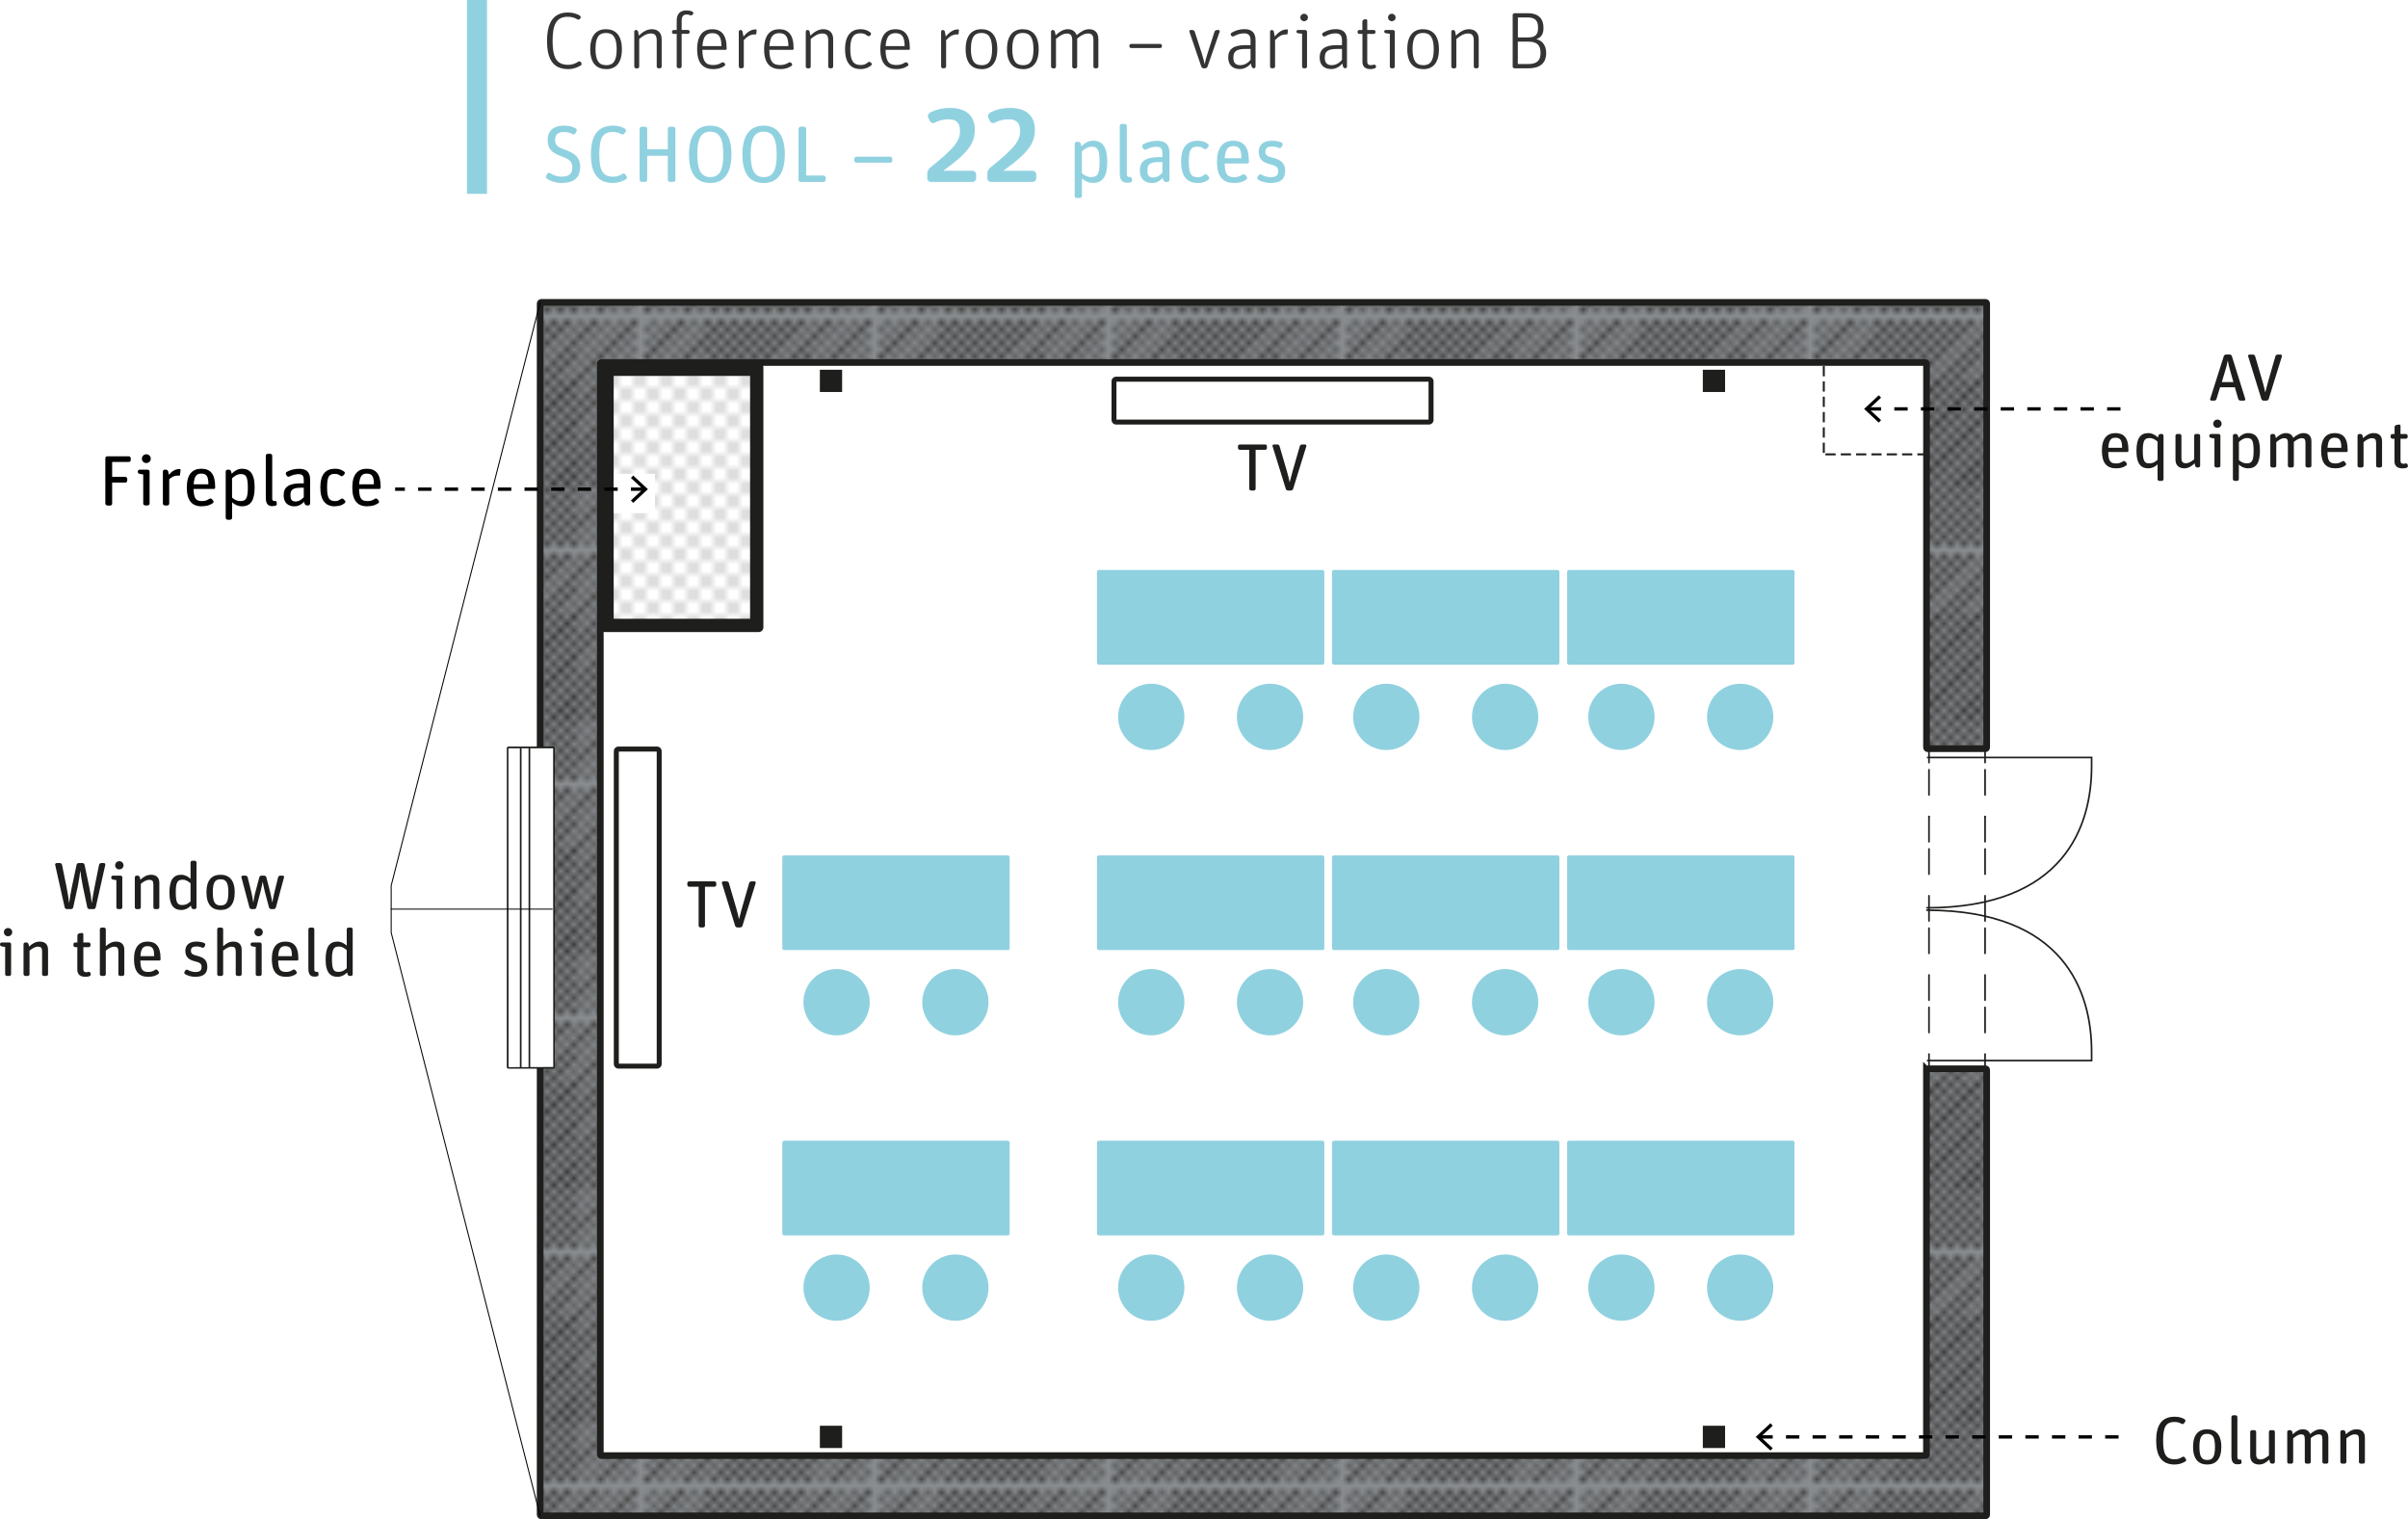 <?xml version="1.0" encoding="UTF-8"?>
<svg id="Vrstva_2" data-name="Vrstva 2" xmlns="http://www.w3.org/2000/svg" xmlns:xlink="http://www.w3.org/1999/xlink" viewBox="0 0 360.29 227.3">
  <defs>
    <style>
      .cls-1 {
        stroke-linejoin: round;
      }

      .cls-1, .cls-2, .cls-3, .cls-4, .cls-5, .cls-6, .cls-7 {
        stroke: #1e1e1c;
      }

      .cls-1, .cls-2, .cls-8, .cls-4, .cls-5, .cls-9, .cls-10, .cls-6, .cls-7, .cls-11 {
        fill: none;
      }

      .cls-1, .cls-5 {
        stroke-width: .3px;
      }

      .cls-2 {
        stroke-dasharray: 3.77 3.23 0 0;
      }

      .cls-2, .cls-3, .cls-4, .cls-9, .cls-10, .cls-6, .cls-7, .cls-11 {
        stroke-miterlimit: 10;
      }

      .cls-2, .cls-4, .cls-9, .cls-6, .cls-7 {
        stroke-linecap: round;
      }

      .cls-2, .cls-4, .cls-6 {
        stroke-width: .25px;
      }

      .cls-12 {
        fill: #fff;
      }

      .cls-13 {
        fill: url(#USGS_19_Land_Inundation);
      }

      .cls-3 {
        fill: url(#Diagonal_Lines);
      }

      .cls-14 {
        fill: #8a8d90;
      }

      .cls-5 {
        stroke-dasharray: 2 2;
      }

      .cls-15 {
        fill: #1e1e1c;
      }

      .cls-16 {
        fill: #343434;
      }

      .cls-9 {
        stroke-width: .15px;
      }

      .cls-9, .cls-10 {
        stroke: #010101;
      }

      .cls-17 {
        fill: #010101;
      }

      .cls-10 {
        stroke-dasharray: 2 0 0 1.98 0 0;
        stroke-width: .5px;
      }

      .cls-6 {
        stroke-dasharray: 3.77 1.08 3.77 3.23 0 0;
      }

      .cls-18 {
        fill: #90d1e0;
      }

      .cls-7 {
        stroke-width: .25px;
      }

      .cls-11 {
        stroke: #90d1e0;
        stroke-width: 3px;
      }
    </style>
    <pattern id="USGS_19_Land_Inundation" data-name="USGS 19 Land Inundation" x="0" y="0" width="72" height="72" patternTransform="translate(129.69 -104.06)" patternUnits="userSpaceOnUse" viewBox="0 0 72 72">
      <g>
        <rect class="cls-8" width="72" height="72"/>
        <g>
          <line class="cls-5" x1="71" y1="71" x2="144.44" y2="71"/>
          <line class="cls-5" x1="71" y1="67" x2="144.44" y2="67"/>
          <line class="cls-5" x1="71" y1="63" x2="144.44" y2="63"/>
          <line class="cls-5" x1="71" y1="59" x2="144.44" y2="59"/>
          <line class="cls-5" x1="71" y1="55" x2="144.44" y2="55"/>
          <line class="cls-5" x1="71" y1="51" x2="144.44" y2="51"/>
          <line class="cls-5" x1="71" y1="47" x2="144.44" y2="47"/>
          <line class="cls-5" x1="71" y1="43" x2="144.44" y2="43"/>
          <line class="cls-5" x1="71" y1="39" x2="144.44" y2="39"/>
          <line class="cls-5" x1="71" y1="35" x2="144.44" y2="35"/>
          <line class="cls-5" x1="71" y1="31" x2="144.44" y2="31"/>
          <line class="cls-5" x1="71" y1="27" x2="144.44" y2="27"/>
          <line class="cls-5" x1="71" y1="23" x2="144.44" y2="23"/>
          <line class="cls-5" x1="71" y1="19" x2="144.44" y2="19"/>
          <line class="cls-5" x1="71" y1="15" x2="144.44" y2="15"/>
          <line class="cls-5" x1="71" y1="11" x2="144.44" y2="11"/>
          <line class="cls-5" x1="71" y1="7" x2="144.44" y2="7"/>
          <line class="cls-5" x1="71" y1="3" x2="144.44" y2="3"/>
        </g>
        <g>
          <line class="cls-5" x1="-1" y1="71" x2="72.44" y2="71"/>
          <line class="cls-5" x1="-1" y1="67" x2="72.44" y2="67"/>
          <line class="cls-5" x1="-1" y1="63" x2="72.44" y2="63"/>
          <line class="cls-5" x1="-1" y1="59" x2="72.44" y2="59"/>
          <line class="cls-5" x1="-1" y1="55" x2="72.44" y2="55"/>
          <line class="cls-5" x1="-1" y1="51" x2="72.44" y2="51"/>
          <line class="cls-5" x1="-1" y1="47" x2="72.44" y2="47"/>
          <line class="cls-5" x1="-1" y1="43" x2="72.44" y2="43"/>
          <line class="cls-5" x1="-1" y1="39" x2="72.44" y2="39"/>
          <line class="cls-5" x1="-1" y1="35" x2="72.44" y2="35"/>
          <line class="cls-5" x1="-1" y1="31" x2="72.44" y2="31"/>
          <line class="cls-5" x1="-1" y1="27" x2="72.44" y2="27"/>
          <line class="cls-5" x1="-1" y1="23" x2="72.44" y2="23"/>
          <line class="cls-5" x1="-1" y1="19" x2="72.44" y2="19"/>
          <line class="cls-5" x1="-1" y1="15" x2="72.44" y2="15"/>
          <line class="cls-5" x1="-1" y1="11" x2="72.44" y2="11"/>
          <line class="cls-5" x1="-1" y1="7" x2="72.44" y2="7"/>
          <line class="cls-5" x1="-1" y1="3" x2="72.44" y2="3"/>
          <line class="cls-5" x1="1.04" y1="69" x2="74.48" y2="69"/>
          <line class="cls-5" x1="1.04" y1="65" x2="74.48" y2="65"/>
          <line class="cls-5" x1="1.04" y1="61" x2="74.48" y2="61"/>
          <line class="cls-5" x1="1.04" y1="57" x2="74.48" y2="57"/>
          <line class="cls-5" x1="1.04" y1="53" x2="74.48" y2="53"/>
          <line class="cls-5" x1="1.04" y1="49" x2="74.48" y2="49"/>
          <line class="cls-5" x1="1.04" y1="45" x2="74.48" y2="45"/>
          <line class="cls-5" x1="1.04" y1="41" x2="74.48" y2="41"/>
          <line class="cls-5" x1="1.04" y1="37" x2="74.48" y2="37"/>
          <line class="cls-5" x1="1.04" y1="33" x2="74.48" y2="33"/>
          <line class="cls-5" x1="1.04" y1="29" x2="74.48" y2="29"/>
          <line class="cls-5" x1="1.04" y1="25" x2="74.48" y2="25"/>
          <line class="cls-5" x1="1.04" y1="21" x2="74.48" y2="21"/>
          <line class="cls-5" x1="1.04" y1="17" x2="74.48" y2="17"/>
          <line class="cls-5" x1="1.04" y1="13" x2="74.48" y2="13"/>
          <line class="cls-5" x1="1.04" y1="9" x2="74.48" y2="9"/>
          <line class="cls-5" x1="1.04" y1="5" x2="74.48" y2="5"/>
          <line class="cls-5" x1="1.04" y1="1" x2="74.48" y2="1"/>
        </g>
        <g>
          <line class="cls-5" x1="-73" y1="71" x2=".44" y2="71"/>
          <line class="cls-5" x1="-73" y1="67" x2=".44" y2="67"/>
          <line class="cls-5" x1="-73" y1="63" x2=".44" y2="63"/>
          <line class="cls-5" x1="-73" y1="59" x2=".44" y2="59"/>
          <line class="cls-5" x1="-73" y1="55" x2=".44" y2="55"/>
          <line class="cls-5" x1="-73" y1="51" x2=".44" y2="51"/>
          <line class="cls-5" x1="-73" y1="47" x2=".44" y2="47"/>
          <line class="cls-5" x1="-73" y1="43" x2=".44" y2="43"/>
          <line class="cls-5" x1="-73" y1="39" x2=".44" y2="39"/>
          <line class="cls-5" x1="-73" y1="35" x2=".44" y2="35"/>
          <line class="cls-5" x1="-73" y1="31" x2=".44" y2="31"/>
          <line class="cls-5" x1="-73" y1="27" x2=".44" y2="27"/>
          <line class="cls-5" x1="-73" y1="23" x2=".44" y2="23"/>
          <line class="cls-5" x1="-73" y1="19" x2=".44" y2="19"/>
          <line class="cls-5" x1="-73" y1="15" x2=".44" y2="15"/>
          <line class="cls-5" x1="-73" y1="11" x2=".44" y2="11"/>
          <line class="cls-5" x1="-73" y1="7" x2=".44" y2="7"/>
          <line class="cls-5" x1="-73" y1="3" x2=".44" y2="3"/>
          <line class="cls-5" x1="-70.96" y1="69" x2="2.48" y2="69"/>
          <line class="cls-5" x1="-70.96" y1="65" x2="2.48" y2="65"/>
          <line class="cls-5" x1="-70.96" y1="61" x2="2.48" y2="61"/>
          <line class="cls-5" x1="-70.96" y1="57" x2="2.48" y2="57"/>
          <line class="cls-5" x1="-70.96" y1="53" x2="2.48" y2="53"/>
          <line class="cls-5" x1="-70.96" y1="49" x2="2.48" y2="49"/>
          <line class="cls-5" x1="-70.96" y1="45" x2="2.48" y2="45"/>
          <line class="cls-5" x1="-70.96" y1="41" x2="2.48" y2="41"/>
          <line class="cls-5" x1="-70.96" y1="37" x2="2.48" y2="37"/>
          <line class="cls-5" x1="-70.96" y1="33" x2="2.48" y2="33"/>
          <line class="cls-5" x1="-70.96" y1="29" x2="2.48" y2="29"/>
          <line class="cls-5" x1="-70.96" y1="25" x2="2.48" y2="25"/>
          <line class="cls-5" x1="-70.96" y1="21" x2="2.48" y2="21"/>
          <line class="cls-5" x1="-70.96" y1="17" x2="2.48" y2="17"/>
          <line class="cls-5" x1="-70.96" y1="13" x2="2.48" y2="13"/>
          <line class="cls-5" x1="-70.96" y1="9" x2="2.48" y2="9"/>
          <line class="cls-5" x1="-70.96" y1="5" x2="2.48" y2="5"/>
          <line class="cls-5" x1="-70.96" y1="1" x2="2.48" y2="1"/>
        </g>
      </g>
    </pattern>
    <pattern id="Diagonal_Lines" data-name="Diagonal Lines" x="0" y="0" width="34.02" height="34.02" patternTransform="translate(-8.64 -232.19)" patternUnits="userSpaceOnUse" viewBox="0 0 34.02 34.02">
      <g>
        <rect class="cls-8" width="34.02" height="34.02"/>
        <g>
          <line class="cls-1" x1="9.02" y1="39.02" x2="39.02" y2="9.02"/>
          <line class="cls-1" x1="9.02" y1="45.02" x2="45.02" y2="9.02"/>
          <line class="cls-1" x1="9.02" y1="51.02" x2="51.02" y2="9.02"/>
          <line class="cls-1" x1="9.02" y1="57.02" x2="57.02" y2="9.02"/>
          <line class="cls-1" x1="9.02" y1="63.02" x2="63.02" y2="9.02"/>
          <line class="cls-1" x1="9.02" y1="69.02" x2="69.02" y2="9.02"/>
          <line class="cls-1" x1="9.02" y1="75.02" x2="75.02" y2="9.02"/>
          <line class="cls-1" x1="9.02" y1="81.02" x2="81.02" y2="9.02"/>
          <line class="cls-1" x1="9.02" y1="87.02" x2="87.02" y2="9.02"/>
          <line class="cls-1" x1="9.02" y1="93.02" x2="93.02" y2="9.02"/>
          <line class="cls-1" x1="15.02" y1="93.02" x2="93.02" y2="15.02"/>
          <line class="cls-1" x1="21.02" y1="93.02" x2="93.02" y2="21.02"/>
          <line class="cls-1" x1="27.02" y1="93.02" x2="93.02" y2="27.02"/>
          <line class="cls-1" x1="33.02" y1="93.02" x2="93.02" y2="33.02"/>
        </g>
        <g>
          <line class="cls-1" x1="-24.99" y1="39.02" x2="5.01" y2="9.02"/>
          <line class="cls-1" x1="-24.99" y1="45.02" x2="11.01" y2="9.02"/>
          <line class="cls-1" x1="-24.99" y1="51.02" x2="17.01" y2="9.02"/>
          <line class="cls-1" x1="-24.99" y1="57.02" x2="23.01" y2="9.02"/>
          <line class="cls-1" x1="-24.99" y1="63.02" x2="29.01" y2="9.02"/>
          <line class="cls-1" x1="-24.99" y1="69.02" x2="35.01" y2="9.02"/>
          <line class="cls-1" x1="-24.99" y1="75.02" x2="41.01" y2="9.02"/>
          <line class="cls-1" x1="-24.99" y1="81.02" x2="47.01" y2="9.02"/>
          <line class="cls-1" x1="-24.99" y1="87.02" x2="53.01" y2="9.02"/>
          <line class="cls-1" x1="-24.99" y1="93.02" x2="59.01" y2="9.02"/>
          <line class="cls-1" x1="-18.99" y1="93.02" x2="59.01" y2="15.02"/>
          <line class="cls-1" x1="-12.99" y1="93.02" x2="59.01" y2="21.02"/>
          <line class="cls-1" x1="-6.99" y1="93.02" x2="59.01" y2="27.02"/>
          <line class="cls-1" x1="-.99" y1="93.02" x2="59.01" y2="33.02"/>
        </g>
        <g>
          <line class="cls-1" x1="-59.01" y1="69.02" x2=".99" y2="9.02"/>
          <line class="cls-1" x1="-59.01" y1="75.02" x2="6.99" y2="9.02"/>
          <line class="cls-1" x1="-59.01" y1="81.02" x2="12.99" y2="9.02"/>
          <line class="cls-1" x1="-59.01" y1="87.02" x2="18.99" y2="9.02"/>
          <line class="cls-1" x1="-59.01" y1="93.02" x2="24.99" y2="9.02"/>
          <line class="cls-1" x1="-53.01" y1="93.02" x2="24.99" y2="15.02"/>
          <line class="cls-1" x1="-47.01" y1="93.02" x2="24.99" y2="21.02"/>
          <line class="cls-1" x1="-41.01" y1="93.02" x2="24.99" y2="27.02"/>
          <line class="cls-1" x1="-35.01" y1="93.02" x2="24.99" y2="33.02"/>
        </g>
        <g>
          <line class="cls-1" x1="9.02" y1="5.01" x2="39.02" y2="-24.99"/>
          <line class="cls-1" x1="9.02" y1="11.01" x2="45.02" y2="-24.99"/>
          <line class="cls-1" x1="9.02" y1="17.01" x2="51.02" y2="-24.99"/>
          <line class="cls-1" x1="9.02" y1="23.01" x2="57.02" y2="-24.99"/>
          <line class="cls-1" x1="9.02" y1="29.01" x2="63.02" y2="-24.99"/>
          <line class="cls-1" x1="9.02" y1="35.01" x2="69.02" y2="-24.99"/>
          <line class="cls-1" x1="9.02" y1="41.01" x2="75.02" y2="-24.99"/>
          <line class="cls-1" x1="9.02" y1="47.01" x2="81.02" y2="-24.99"/>
          <line class="cls-1" x1="9.02" y1="53.01" x2="87.02" y2="-24.99"/>
          <line class="cls-1" x1="9.02" y1="59.01" x2="93.02" y2="-24.99"/>
          <line class="cls-1" x1="15.02" y1="59.01" x2="93.02" y2="-18.99"/>
          <line class="cls-1" x1="21.02" y1="59.01" x2="93.02" y2="-12.99"/>
          <line class="cls-1" x1="27.02" y1="59.01" x2="93.02" y2="-6.99"/>
          <line class="cls-1" x1="33.02" y1="59.01" x2="93.02" y2="-.99"/>
        </g>
        <g>
          <line class="cls-1" x1="-24.99" y1="5.01" x2="5.01" y2="-24.99"/>
          <line class="cls-1" x1="-24.99" y1="11.01" x2="11.01" y2="-24.99"/>
          <line class="cls-1" x1="-24.99" y1="17.01" x2="17.01" y2="-24.99"/>
          <line class="cls-1" x1="-24.99" y1="23.01" x2="23.01" y2="-24.99"/>
          <line class="cls-1" x1="-24.99" y1="29.01" x2="29.01" y2="-24.99"/>
          <line class="cls-1" x1="-24.99" y1="35.01" x2="35.01" y2="-24.99"/>
          <line class="cls-1" x1="-24.99" y1="41.01" x2="41.01" y2="-24.99"/>
          <line class="cls-1" x1="-24.99" y1="47.01" x2="47.01" y2="-24.99"/>
          <line class="cls-1" x1="-24.99" y1="53.01" x2="53.01" y2="-24.99"/>
          <line class="cls-1" x1="-24.99" y1="59.01" x2="59.01" y2="-24.99"/>
          <line class="cls-1" x1="-18.99" y1="59.01" x2="59.01" y2="-18.99"/>
          <line class="cls-1" x1="-12.99" y1="59.01" x2="59.01" y2="-12.99"/>
          <line class="cls-1" x1="-6.99" y1="59.01" x2="59.01" y2="-6.99"/>
          <line class="cls-1" x1="-.99" y1="59.01" x2="59.01" y2="-.99"/>
          <line class="cls-1" x1="5.01" y1="59.01" x2="59.01" y2="5.01"/>
          <line class="cls-1" x1="11.01" y1="59.01" x2="59.01" y2="11.01"/>
          <line class="cls-1" x1="17.01" y1="59.01" x2="59.01" y2="17.01"/>
          <line class="cls-1" x1="23.01" y1="59.01" x2="59.01" y2="23.01"/>
          <line class="cls-1" x1="29.01" y1="59.01" x2="59.01" y2="29.01"/>
        </g>
        <g>
          <line class="cls-1" x1="-59.01" y1="35.01" x2=".99" y2="-24.99"/>
          <line class="cls-1" x1="-59.01" y1="41.01" x2="6.99" y2="-24.99"/>
          <line class="cls-1" x1="-59.01" y1="47.01" x2="12.99" y2="-24.99"/>
          <line class="cls-1" x1="-59.01" y1="53.01" x2="18.99" y2="-24.99"/>
          <line class="cls-1" x1="-59.01" y1="59.01" x2="24.99" y2="-24.99"/>
          <line class="cls-1" x1="-53.01" y1="59.01" x2="24.99" y2="-18.99"/>
          <line class="cls-1" x1="-47.01" y1="59.01" x2="24.99" y2="-12.99"/>
          <line class="cls-1" x1="-41.01" y1="59.01" x2="24.99" y2="-6.99"/>
          <line class="cls-1" x1="-35.01" y1="59.01" x2="24.99" y2="-.99"/>
          <line class="cls-1" x1="-29.01" y1="59.01" x2="24.99" y2="5.01"/>
          <line class="cls-1" x1="-23.01" y1="59.01" x2="24.99" y2="11.01"/>
          <line class="cls-1" x1="-17.01" y1="59.01" x2="24.99" y2="17.01"/>
          <line class="cls-1" x1="-11.01" y1="59.01" x2="24.99" y2="23.01"/>
          <line class="cls-1" x1="-5.01" y1="59.01" x2="24.99" y2="29.01"/>
        </g>
        <g>
          <line class="cls-1" x1="9.02" y1=".99" x2="69.02" y2="-59.01"/>
          <line class="cls-1" x1="9.02" y1="6.99" x2="75.02" y2="-59.01"/>
          <line class="cls-1" x1="9.02" y1="12.99" x2="81.02" y2="-59.01"/>
          <line class="cls-1" x1="9.02" y1="18.99" x2="87.02" y2="-59.01"/>
          <line class="cls-1" x1="9.02" y1="24.99" x2="93.02" y2="-59.01"/>
          <line class="cls-1" x1="15.02" y1="24.99" x2="93.02" y2="-53.01"/>
          <line class="cls-1" x1="21.02" y1="24.99" x2="93.02" y2="-47.01"/>
          <line class="cls-1" x1="27.02" y1="24.99" x2="93.02" y2="-41.01"/>
          <line class="cls-1" x1="33.02" y1="24.99" x2="93.02" y2="-35.01"/>
        </g>
        <g>
          <line class="cls-1" x1="-24.99" y1=".99" x2="35.01" y2="-59.01"/>
          <line class="cls-1" x1="-24.99" y1="6.99" x2="41.01" y2="-59.01"/>
          <line class="cls-1" x1="-24.99" y1="12.99" x2="47.01" y2="-59.01"/>
          <line class="cls-1" x1="-24.99" y1="18.99" x2="53.01" y2="-59.01"/>
          <line class="cls-1" x1="-24.99" y1="24.99" x2="59.01" y2="-59.01"/>
          <line class="cls-1" x1="-18.99" y1="24.99" x2="59.01" y2="-53.01"/>
          <line class="cls-1" x1="-12.99" y1="24.99" x2="59.01" y2="-47.01"/>
          <line class="cls-1" x1="-6.99" y1="24.99" x2="59.01" y2="-41.01"/>
          <line class="cls-1" x1="-.99" y1="24.99" x2="59.01" y2="-35.01"/>
          <line class="cls-1" x1="5.01" y1="24.99" x2="59.01" y2="-29.01"/>
          <line class="cls-1" x1="11.01" y1="24.99" x2="59.01" y2="-23.01"/>
          <line class="cls-1" x1="17.01" y1="24.99" x2="59.01" y2="-17.01"/>
          <line class="cls-1" x1="23.01" y1="24.99" x2="59.01" y2="-11.01"/>
          <line class="cls-1" x1="29.01" y1="24.99" x2="59.01" y2="-5.01"/>
        </g>
        <g>
          <line class="cls-1" x1="-59.01" y1=".99" x2=".99" y2="-59.01"/>
          <line class="cls-1" x1="-59.01" y1="6.99" x2="6.99" y2="-59.01"/>
          <line class="cls-1" x1="-59.01" y1="12.99" x2="12.99" y2="-59.01"/>
          <line class="cls-1" x1="-59.01" y1="18.99" x2="18.99" y2="-59.01"/>
          <line class="cls-1" x1="-59.01" y1="24.99" x2="24.99" y2="-59.01"/>
          <line class="cls-1" x1="-53.01" y1="24.99" x2="24.99" y2="-53.01"/>
          <line class="cls-1" x1="-47.01" y1="24.99" x2="24.99" y2="-47.01"/>
          <line class="cls-1" x1="-41.01" y1="24.99" x2="24.99" y2="-41.01"/>
          <line class="cls-1" x1="-35.01" y1="24.99" x2="24.99" y2="-35.01"/>
          <line class="cls-1" x1="-29.01" y1="24.99" x2="24.99" y2="-29.01"/>
          <line class="cls-1" x1="-23.01" y1="24.99" x2="24.99" y2="-23.01"/>
          <line class="cls-1" x1="-17.01" y1="24.99" x2="24.99" y2="-17.01"/>
          <line class="cls-1" x1="-11.01" y1="24.99" x2="24.99" y2="-11.01"/>
          <line class="cls-1" x1="-5.01" y1="24.99" x2="24.99" y2="-5.01"/>
        </g>
      </g>
    </pattern>
  </defs>
  <g id="Vrstva_1-2" data-name="Vrstva 1">
    <path class="cls-14" d="M288.24,160.07v57.55c0,.09-.08.17-.17.17H89.99c-.09,0-.17-.08-.17-.17V54.41c0-.09.08-.17.17-.17h198.09c.09,0,.17.08.17.17v57.44c0,.09.08.17.17.17h8.66c.09,0,.17-.08.17-.17V45.41c0-.09-.08-.17-.17-.17H80.99c-.09,0-.17.08-.17.17v181.22c0,.09.08.17.17.17h216.09c.09,0,.17-.08.17-.17v-66.55c0-.09-.08-.17-.17-.17h-8.66c-.09,0-.17.08-.17.17Z"/>
    <g>
      <rect class="cls-13" x="90.82" y="55.24" width="22.41" height="38.34"/>
      <path class="cls-15" d="M112.23,56.24v36.34h-20.41v-36.34h20.41M113.51,54.24h-22.98c-.39,0-.71.32-.71.71v38.91c0,.39.32.71.71.71h22.98c.39,0,.71-.32.71-.71v-38.91c0-.39-.32-.71-.71-.71h0Z"/>
    </g>
    <g>
      <rect class="cls-12" x="272.73" y="54.23" width="15.52" height="13.89"/>
      <path class="cls-15" d="M285.95,54.23h-1.53v.3h1.53v-.3h0ZM283.66,54.23h-1.53v.3h1.53v-.3h0ZM281.37,54.23h-1.53v.3h1.53v-.3h0ZM279.07,54.23h-1.53v.3h1.53v-.3h0ZM276.78,54.23h-1.53v.3h1.53v-.3h0ZM274.49,54.23h-1.53v.3h1.53v-.3h0ZM273.03,54.77h-.3v1.53h.3v-1.53h0ZM273.03,57.06h-.3v1.53h.3v-1.53h0ZM273.03,59.35h-.3v1.53h.3v-1.53h0ZM273.03,61.65h-.3v1.53h.3v-1.53h0ZM273.03,63.94h-.3v1.53h.3v-1.53h0ZM273.03,66.23h-.3v1.53h.3v-1.53h0ZM274.65,67.83h-1.53v.3h1.53v-.3h0ZM276.95,67.83h-1.53v.3h1.53v-.3h0ZM279.24,67.83h-1.53v.3h1.53v-.3h0ZM281.53,67.83h-1.53v.3h1.53v-.3h0ZM283.83,67.83h-1.53v.3h1.53v-.3h0ZM286.12,67.83h-1.53v.3h1.53v-.3h0ZM288.24,67.83h-1.36v.3h1.36v-.3h0ZM288.24,65.67h-.3v1.53h.3v-1.53h0ZM288.24,63.37h-.3v1.53h.3v-1.53h0ZM288.24,61.08h-.3v1.53h.3v-1.53h0ZM288.24,58.79h-.3v1.53h.3v-1.53h0ZM288.24,56.49h-.3v1.53h.3v-1.53h0ZM288.24,54.23h-1.53v.3h1.23v1.2h.3v-1.5h0Z"/>
    </g>
    <g>
      <path class="cls-16" d="M85.03,10.34c-2.28,0-3.18-1.48-3.18-4.2s.92-4.27,3.13-4.27c.73,0,1.32.18,1.79.48.12.08.16.24.07.36l-.07.11c-.09.12-.26.16-.39.07-.39-.23-.85-.38-1.41-.38-1.75,0-2.29,1.2-2.29,3.6s.51,3.59,2.35,3.59c.62,0,1.11-.22,1.49-.47.12-.08.3-.05.39.07l.07.12c.07.12.05.28-.07.36-.5.32-1.13.56-1.89.56Z"/>
      <path class="cls-16" d="M90.69,10.34c-1.38,0-2.38-.85-2.38-2.97s.97-3,2.35-3,2.39.85,2.39,2.99-.97,2.99-2.36,2.99ZM90.69,9.76c1.03,0,1.58-.59,1.58-2.39s-.56-2.44-1.59-2.44-1.58.59-1.58,2.4.56,2.42,1.59,2.42Z"/>
      <path class="cls-16" d="M95.17,10.22c-.15,0-.27-.12-.27-.26v-5.23c0-.13.11-.24.25-.24h.02c.14,0,.27.1.3.24l.12.59c.58-.55,1.21-.95,1.94-.95.85,0,1.47.48,1.47,1.48v4.11c0,.14-.12.26-.27.26h-.2c-.15,0-.27-.12-.27-.26v-3.92c0-.77-.29-1.03-.9-1.03s-1.18.37-1.72.83v4.13c0,.14-.12.26-.27.26h-.2Z"/>
      <path class="cls-16" d="M101.25,5.07h-.44c-.15,0-.27-.12-.27-.26v-.06c0-.14.12-.26.27-.26h.44v-1.42c0-1.08.63-1.51,1.41-1.51.36,0,.66.05.93.17.12.06.19.23.12.35l-.04.06c-.07.13-.24.19-.39.14-.17-.07-.35-.11-.56-.11-.47,0-.73.28-.73.91v1.4h.93c.15,0,.27.12.27.26v.06c0,.14-.12.26-.27.26h-.93v4.88c0,.14-.12.26-.27.26h-.2c-.15,0-.27-.12-.27-.26v-4.88Z"/>
      <path class="cls-16" d="M105.09,7.46c.02,1.74.51,2.27,1.63,2.27.56,0,.93-.16,1.26-.36.12-.08.31-.06.4.06l.07.08c.09.12.06.29-.06.36-.45.3-.96.47-1.67.47-1.42,0-2.41-.77-2.41-2.97s.96-3,2.28-3,2.13.84,2.13,2.79v.16c0,.08-.06.14-.14.14h-3.48ZM105.1,6.9h2.84c0-1.46-.45-1.94-1.37-1.94-.83,0-1.38.44-1.47,1.94Z"/>
      <path class="cls-16" d="M110.81,10.22c-.15,0-.27-.12-.27-.26v-5.23c0-.13.11-.24.25-.24h.02c.14,0,.26.1.29.24l.14.73c.5-.59,1.09-1.06,1.8-1.06.02,0,.07,0,.11.01.04,0,.07.04.06.08l-.05.56c0,.06-.06.11-.11.11-.04,0-.07-.01-.16-.01-.61,0-1.07.3-1.6.85v3.95c0,.14-.12.26-.27.26h-.2Z"/>
      <path class="cls-16" d="M115.11,7.46c.02,1.74.51,2.27,1.63,2.27.56,0,.93-.16,1.26-.36.12-.08.31-.06.4.06l.07.08c.09.12.06.29-.06.36-.45.3-.96.47-1.67.47-1.42,0-2.41-.77-2.41-2.97s.96-3,2.28-3,2.13.84,2.13,2.79v.16c0,.08-.06.14-.14.14h-3.48ZM115.12,6.9h2.84c0-1.46-.45-1.94-1.37-1.94-.83,0-1.38.44-1.47,1.94Z"/>
      <path class="cls-16" d="M120.83,10.22c-.15,0-.27-.12-.27-.26v-5.23c0-.13.11-.24.25-.24h.02c.14,0,.27.1.3.24l.12.59c.58-.55,1.21-.95,1.94-.95.85,0,1.47.48,1.47,1.48v4.11c0,.14-.12.26-.27.26h-.2c-.15,0-.27-.12-.27-.26v-3.92c0-.77-.29-1.03-.9-1.03s-1.18.37-1.72.83v4.13c0,.14-.12.26-.27.26h-.2Z"/>
      <path class="cls-16" d="M128.77,10.34c-1.37,0-2.33-.83-2.33-2.97s.97-3,2.33-3c.62,0,1.07.18,1.47.49.11.1.12.26.02.37l-.09.1c-.1.11-.27.11-.39.02-.27-.24-.57-.37-1.04-.37-.98,0-1.52.53-1.52,2.36s.52,2.39,1.58,2.39c.5,0,.81-.18,1.06-.4.11-.1.3-.1.41.01l.09.08c.1.1.1.26,0,.36-.39.32-.88.55-1.59.55Z"/>
      <path class="cls-16" d="M132.5,7.46c.02,1.74.51,2.27,1.63,2.27.56,0,.93-.16,1.26-.36.12-.08.31-.06.4.06l.07.08c.09.12.06.29-.06.36-.45.3-.96.47-1.67.47-1.42,0-2.41-.77-2.41-2.97s.96-3,2.28-3,2.13.84,2.13,2.79v.16c0,.08-.06.14-.14.14h-3.48ZM132.51,6.9h2.84c0-1.46-.45-1.94-1.37-1.94-.83,0-1.38.44-1.47,1.94Z"/>
      <path class="cls-16" d="M141.08,10.22c-.15,0-.27-.12-.27-.26v-5.23c0-.13.11-.24.25-.24h.02c.14,0,.26.1.29.24l.14.73c.5-.59,1.09-1.06,1.8-1.06.02,0,.07,0,.11.01.04,0,.07.04.06.08l-.05.56c0,.06-.06.11-.11.11-.04,0-.07-.01-.16-.01-.61,0-1.07.3-1.6.85v3.95c0,.14-.12.26-.27.26h-.2Z"/>
      <path class="cls-16" d="M146.86,10.34c-1.38,0-2.38-.85-2.38-2.97s.97-3,2.35-3,2.39.85,2.39,2.99-.97,2.99-2.36,2.99ZM146.86,9.76c1.03,0,1.58-.59,1.58-2.39s-.56-2.44-1.59-2.44-1.58.59-1.58,2.4.56,2.42,1.59,2.42Z"/>
      <path class="cls-16" d="M153.05,10.34c-1.38,0-2.38-.85-2.38-2.97s.97-3,2.35-3,2.39.85,2.39,2.99-.97,2.99-2.36,2.99ZM153.05,9.76c1.03,0,1.58-.59,1.58-2.39s-.56-2.44-1.59-2.44-1.58.59-1.58,2.4.56,2.42,1.59,2.42Z"/>
      <path class="cls-16" d="M157.53,10.22c-.15,0-.27-.12-.27-.26v-5.23c0-.13.11-.24.25-.24h.02c.14,0,.27.1.3.24l.12.55c.56-.52,1.12-.91,1.83-.91.66,0,1.11.34,1.32.89.61-.53,1.18-.89,1.85-.89.82,0,1.39.47,1.39,1.46v4.13c0,.14-.12.26-.27.26h-.2c-.15,0-.27-.12-.27-.26v-3.93c0-.76-.25-1.02-.81-1.02s-1.09.31-1.62.76v4.2c0,.14-.12.26-.27.26h-.2c-.15,0-.27-.12-.27-.26v-3.93c0-.76-.25-1.02-.81-1.02s-1.08.35-1.62.79v4.16c0,.14-.12.26-.27.26h-.2Z"/>
      <path class="cls-16" d="M169.25,7.19c-.15,0-.27-.12-.27-.26v-.1c0-.14.12-.26.27-.26h4.33c.15,0,.27.12.27.26v.1c0,.14-.12.26-.27.26h-4.33Z"/>
      <path class="cls-16" d="M180.1,10.22c-.16,0-.31-.11-.36-.25l-1.78-5.23c-.05-.13.05-.25.19-.25h.25c.16,0,.31.11.36.25l1.09,3.37c.16.49.31,1.12.39,1.49h.01c.06-.36.22-.98.39-1.5l1.08-3.36c.05-.14.2-.25.36-.25h.22c.14,0,.24.12.19.25l-1.82,5.23c-.05.14-.2.25-.36.25h-.21Z"/>
      <path class="cls-16" d="M187.11,6.77v-.65c0-.72-.19-1.13-.98-1.13-.56,0-1.07.18-1.54.44-.14.07-.3.02-.37-.11l-.04-.06c-.08-.13-.03-.29.11-.37.52-.3,1.11-.53,1.9-.53,1.09,0,1.67.52,1.67,1.65v3.96c0,.13-.11.24-.25.24h-.02c-.15,0-.27-.1-.31-.23l-.12-.47c-.32.37-.88.82-1.65.82-1.09,0-1.74-.61-1.74-1.73,0-1.25.77-1.85,2.6-1.85h.76ZM187.11,8.95v-1.63h-.68c-1.49,0-1.89.38-1.89,1.31,0,.79.34,1.12,1.04,1.12s1.22-.42,1.53-.79Z"/>
      <path class="cls-16" d="M190.3,10.22c-.15,0-.27-.12-.27-.26v-5.23c0-.13.11-.24.25-.24h.02c.14,0,.26.1.29.24l.14.73c.5-.59,1.09-1.06,1.8-1.06.02,0,.07,0,.11.01.04,0,.08.04.06.08l-.05.56c0,.06-.06.11-.11.11-.04,0-.07-.01-.16-.01-.61,0-1.07.3-1.6.85v3.95c0,.14-.12.26-.27.26h-.2Z"/>
      <path class="cls-16" d="M195.09,10.22c-.15,0-.27-.12-.27-.26v-4.91l-.62-.08c-.12-.01-.22-.12-.22-.24v-.02c0-.12.1-.22.22-.22h1.09c.15,0,.27.12.27.26v5.21c0,.14-.12.26-.27.26h-.2ZM195.12,3.17c-.32,0-.56-.24-.56-.55s.24-.56.56-.56.57.24.57.56-.24.55-.57.55Z"/>
      <path class="cls-16" d="M200.79,6.77v-.65c0-.72-.19-1.13-.98-1.13-.56,0-1.07.18-1.54.44-.14.07-.3.02-.37-.11l-.04-.06c-.08-.13-.03-.29.11-.37.52-.3,1.11-.53,1.9-.53,1.09,0,1.67.52,1.67,1.65v3.96c0,.13-.11.24-.25.24h-.02c-.15,0-.27-.1-.31-.23l-.12-.47c-.32.37-.88.82-1.65.82-1.09,0-1.74-.61-1.74-1.73,0-1.25.77-1.85,2.6-1.85h.76ZM200.79,8.95v-1.63h-.68c-1.49,0-1.89.38-1.89,1.31,0,.79.34,1.12,1.04,1.12s1.22-.42,1.53-.79Z"/>
      <path class="cls-16" d="M203.84,5.07h-.45c-.15,0-.27-.12-.27-.26v-.06c0-.14.12-.26.27-.26h.45v-1.25c0-.16.11-.29.26-.32l.21-.05c.12-.02.26.07.26.2v1.42h.97c.15,0,.27.12.27.26v.06c0,.14-.12.26-.27.26h-.97v4.15c0,.35.16.53.5.53.17,0,.32-.02.45-.07.12-.04.3.02.35.17.06.17-.02.32-.16.37-.19.07-.4.12-.67.12-.67,0-1.19-.3-1.19-1.08v-4.19Z"/>
      <path class="cls-16" d="M208.22,10.22c-.15,0-.27-.12-.27-.26v-4.91l-.62-.08c-.12-.01-.22-.12-.22-.24v-.02c0-.12.1-.22.22-.22h1.09c.15,0,.27.12.27.26v5.21c0,.14-.12.26-.27.26h-.2ZM208.24,3.17c-.32,0-.56-.24-.56-.55s.24-.56.56-.56.57.24.57.56-.24.55-.57.55Z"/>
      <path class="cls-16" d="M212.94,10.34c-1.38,0-2.38-.85-2.38-2.97s.97-3,2.35-3,2.39.85,2.39,2.99-.97,2.99-2.36,2.99ZM212.94,9.76c1.03,0,1.58-.59,1.58-2.39s-.56-2.44-1.59-2.44-1.58.59-1.58,2.4.56,2.42,1.59,2.42Z"/>
      <path class="cls-16" d="M217.42,10.22c-.15,0-.27-.12-.27-.26v-5.23c0-.13.11-.24.25-.24h.02c.14,0,.27.1.3.24l.12.59c.58-.55,1.21-.95,1.94-.95.85,0,1.47.48,1.47,1.48v4.11c0,.14-.12.26-.27.26h-.2c-.15,0-.27-.12-.27-.26v-3.92c0-.77-.29-1.03-.89-1.03s-1.18.37-1.72.83v4.13c0,.14-.12.26-.27.26h-.2Z"/>
      <path class="cls-16" d="M226.6,10.22c-.15,0-.27-.12-.27-.26V2.24c0-.14.12-.26.27-.26h2c1.74,0,2.34.96,2.34,2.17,0,.85-.25,1.42-1.07,1.7.86.22,1.47.88,1.47,2.1,0,1.61-1.07,2.27-2.64,2.27h-2.1ZM227.11,5.6h1.54c1.13,0,1.48-.48,1.48-1.45s-.37-1.54-1.52-1.54h-1.5v2.99ZM227.11,9.58h1.54c1.36,0,1.85-.56,1.85-1.67s-.49-1.68-1.83-1.68h-1.57v3.35Z"/>
      <path class="cls-18" d="M84.14,27.38c-.88,0-1.72-.25-2.31-.65-.15-.1-.19-.29-.1-.44l.16-.28c.09-.16.3-.19.44-.1.56.36,1.01.52,1.73.52,1.14,0,1.57-.5,1.57-1.36,0-1.01-.58-1.29-1.63-1.68-1.42-.53-2.06-1.08-2.06-2.46s.92-2.13,2.41-2.13c.78,0,1.32.14,1.79.41.15.08.21.28.12.43l-.16.31c-.09.14-.29.2-.44.12-.39-.22-.76-.32-1.26-.32-.82,0-1.34.32-1.34,1.15s.34,1.08,1.37,1.46c1.33.49,2.38,1,2.38,2.65,0,1.22-.63,2.36-2.66,2.36Z"/>
      <path class="cls-18" d="M91.73,27.38c-2.31,0-3.32-1.49-3.32-4.26s.95-4.32,3.32-4.32c.71,0,1.32.16,1.79.46.15.1.19.29.1.43l-.2.29c-.1.14-.3.19-.45.1-.36-.2-.76-.34-1.24-.34-1.65,0-2.06,1.04-2.06,3.33s.41,3.37,2.1,3.37c.55,0,.97-.18,1.34-.42.15-.1.35-.06.45.08l.19.29c.1.14.06.34-.09.43-.52.32-1.16.55-1.93.55Z"/>
      <path class="cls-18" d="M96.02,27.22c-.17,0-.32-.14-.32-.31v-7.64c0-.17.15-.31.32-.31h.5c.17,0,.32.14.32.31v3.07h3.08v-3.07c0-.17.15-.31.32-.31h.5c.17,0,.32.14.32.31v7.64c0,.17-.15.31-.32.31h-.5c-.17,0-.32-.14-.32-.31v-3.6h-3.08v3.6c0,.17-.15.31-.32.31h-.5Z"/>
      <path class="cls-18" d="M106.29,27.38c-2.13,0-3.2-1.4-3.2-4.26s1.11-4.32,3.17-4.32,3.18,1.49,3.18,4.26-1.03,4.32-3.16,4.32ZM106.28,26.5c1.42,0,1.94-1.08,1.94-3.37s-.52-3.43-1.94-3.43-1.95,1.08-1.95,3.37.53,3.43,1.95,3.43Z"/>
      <path class="cls-18" d="M114.28,27.38c-2.13,0-3.2-1.4-3.2-4.26s1.11-4.32,3.17-4.32,3.18,1.49,3.18,4.26-1.03,4.32-3.16,4.32ZM114.27,26.5c1.42,0,1.94-1.08,1.94-3.37s-.52-3.43-1.94-3.43-1.95,1.08-1.95,3.37.53,3.43,1.95,3.43Z"/>
      <path class="cls-18" d="M119.8,27.22c-.17,0-.32-.14-.32-.31v-7.64c0-.17.15-.31.32-.31h.5c.17,0,.32.14.32.31v6.99h2.6c.17,0,.32.14.32.31v.34c0,.17-.15.31-.32.31h-3.42Z"/>
      <path class="cls-18" d="M128.15,24.34c-.17,0-.32-.14-.32-.31v-.28c0-.17.15-.31.32-.31h5.04c.17,0,.32.14.32.31v.28c0,.17-.15.31-.32.31h-5.04Z"/>
      <path class="cls-18" d="M139.29,27.22c-.3,0-.55-.24-.55-.53v-.73c0-.32.16-.66.42-.87,3.63-2.91,4.48-3.98,4.48-5.49,0-1.24-.58-1.75-1.69-1.75-.85,0-1.5.2-2.11.51-.26.14-.58.02-.71-.24l-.25-.53c-.12-.25,0-.58.26-.73.83-.44,1.78-.71,3.03-.71,2.22,0,3.68,1.04,3.68,3.26,0,2.07-1.02,3.47-4.72,6.14h4.37c.3,0,.55.24.55.53v.61c0,.29-.25.53-.55.53h-6.22Z"/>
      <path class="cls-18" d="M148.28,27.22c-.3,0-.55-.24-.55-.53v-.73c0-.32.16-.66.42-.87,3.63-2.91,4.48-3.98,4.48-5.49,0-1.24-.58-1.75-1.69-1.75-.85,0-1.5.2-2.11.51-.26.14-.58.02-.71-.24l-.25-.53c-.12-.25,0-.58.26-.73.83-.44,1.78-.71,3.03-.71,2.22,0,3.68,1.04,3.68,3.26,0,2.07-1.02,3.47-4.72,6.14h4.37c.3,0,.55.24.55.53v.61c0,.29-.25.53-.55.53h-6.22Z"/>
      <path class="cls-18" d="M161.12,29.63c-.17,0-.32-.14-.32-.31v-7.8c0-.17.15-.31.32-.31h.19c.19,0,.36.13.4.3l.1.38c.47-.5,1.07-.84,1.73-.84,1.19,0,2.13.65,2.13,3.12,0,2.25-.68,3.2-2.14,3.2-.68,0-1.26-.3-1.65-.67v2.61c0,.17-.15.31-.32.31h-.42ZM163.25,26.49c.88,0,1.27-.31,1.27-2.24s-.32-2.3-1.17-2.3c-.61,0-1.03.3-1.48.71v3.25c.36.34.86.59,1.38.59Z"/>
      <path class="cls-18" d="M168.67,27.34c-.8,0-1.13-.41-1.13-1.46v-7.03c0-.17.15-.31.32-.31h.42c.17,0,.32.14.32.31v7.22c0,.3.14.42.44.42.05,0,.1-.01.14-.01.06,0,.12.04.14.1l.06.35c.02.17-.07.34-.25.37-.15.02-.31.05-.46.05Z"/>
      <path class="cls-18" d="M172.42,27.38c-1.19,0-1.88-.64-1.88-1.87,0-1.37.83-2,2.87-2h.51v-.47c0-.67-.09-1.08-.9-1.08-.54,0-1.06.18-1.53.41-.16.07-.36.01-.44-.14l-.12-.23c-.07-.16-.01-.35.15-.43.56-.29,1.21-.5,2.05-.5,1.22,0,1.85.53,1.85,1.81v4.04c0,.17-.15.31-.32.31h-.19c-.19,0-.36-.12-.41-.3l-.09-.3c-.36.38-.88.76-1.57.76ZM172.55,26.56c.61,0,1.07-.4,1.37-.72v-1.6h-.37c-1.57,0-1.87.38-1.87,1.26,0,.79.26,1.06.87,1.06Z"/>
      <path class="cls-18" d="M179.2,27.38c-1.59,0-2.48-1.01-2.48-3.17,0-2.29.95-3.15,2.49-3.15.6,0,1.07.13,1.52.48.15.11.16.3.05.43l-.2.24c-.12.13-.32.14-.46.04-.27-.2-.53-.31-.94-.31-.95,0-1.31.4-1.31,2.28s.4,2.29,1.39,2.29c.39,0,.65-.14.91-.35.14-.11.35-.1.46.04l.22.23c.12.12.11.32-.02.43-.41.35-.92.53-1.63.53Z"/>
      <path class="cls-18" d="M184.64,27.38c-1.63,0-2.55-.91-2.55-3.17s.97-3.15,2.44-3.15,2.33.82,2.33,2.99v.22c0,.11-.09.19-.2.19h-3.42c.02,1.64.4,2.05,1.43,2.05.54,0,.88-.16,1.21-.37.15-.11.36-.07.46.06l.2.25c.1.13.07.34-.08.43-.51.35-1.03.5-1.82.5ZM184.51,21.87c-.72,0-1.17.36-1.26,1.8h2.48c0-1.38-.32-1.8-1.22-1.8Z"/>
      <path class="cls-18" d="M190.07,27.38c-.68,0-1.34-.22-1.8-.47-.15-.08-.2-.29-.11-.43l.14-.23c.09-.16.29-.2.44-.12.43.24.88.38,1.39.38.85,0,1.11-.32,1.11-.89,0-.67-.32-.8-1.32-1.07-.87-.23-1.59-.67-1.59-1.86,0-.88.58-1.64,1.95-1.64.6,0,1.04.1,1.44.25.16.07.24.26.16.42l-.11.24c-.08.16-.26.24-.44.17-.36-.16-.65-.2-1.02-.2-.67,0-.98.23-.98.74,0,.56.26.71,1.12.94.96.25,1.83.61,1.83,1.97,0,1.25-.73,1.8-2.2,1.8Z"/>
    </g>
    <rect class="cls-15" x="254.78" y="55.32" width="3.33" height="3.33"/>
    <rect class="cls-15" x="122.67" y="55.32" width="3.33" height="3.33"/>
    <rect class="cls-15" x="254.78" y="213.32" width="3.33" height="3.33"/>
    <rect class="cls-15" x="122.67" y="213.32" width="3.33" height="3.33"/>
    <path class="cls-4" d="M288.31,135.83c20.54-.03,24.64-12.22,24.64-21.18v-1.32h-24.53"/>
    <path class="cls-4" d="M288.31,136.18c20.54.03,24.64,12.22,24.64,21.18v1.32h-24.53"/>
    <path class="cls-3" d="M288.24,160.07v57.55c0,.09-.08.17-.17.17H89.99c-.09,0-.17-.08-.17-.17V54.41c0-.09.08-.17.17-.17h198.09c.09,0,.17.08.17.17v57.44c0,.09.08.17.17.17h8.66c.09,0,.17-.08.17-.17V45.41c0-.09-.08-.17-.17-.17H80.99c-.09,0-.17.08-.17.17v181.22c0,.09.08.17.17.17h216.09c.09,0,.17-.08.17-.17v-66.55c0-.09-.08-.17-.17-.17h-8.66c-.09,0-.17.08-.17.17Z"/>
    <g>
      <line class="cls-4" x1="288.62" y1="112.35" x2="288.62" y2="114.1"/>
      <line class="cls-2" x1="288.62" y1="115.17" x2="288.62" y2="122.17"/>
      <line class="cls-6" x1="288.62" y1="122.17" x2="288.62" y2="157.71"/>
      <line class="cls-4" x1="288.62" y1="157.71" x2="288.62" y2="159.46"/>
    </g>
    <g>
      <line class="cls-4" x1="297.01" y1="112.35" x2="297.01" y2="114.1"/>
      <line class="cls-2" x1="297.01" y1="115.17" x2="297.01" y2="122.17"/>
      <line class="cls-6" x1="297.01" y1="122.17" x2="297.01" y2="157.71"/>
      <line class="cls-4" x1="297.01" y1="157.71" x2="297.01" y2="159.46"/>
    </g>
    <g>
      <g>
        <rect class="cls-12" x="75.96" y="111.82" width="6.92" height="47.94" rx=".1" ry=".1"/>
        <path class="cls-15" d="M82.76,111.95l.02,47.69-6.69.03-.02-47.71h6.69M82.78,111.7h-6.72c-.12,0-.23.1-.23.23v47.74c0,.12.1.22.23.22h6.72c.12,0,.23-.1.23-.22v-47.74c0-.12-.1-.23-.23-.23h0Z"/>
      </g>
      <line class="cls-7" x1="77.91" y1="111.99" x2="77.91" y2="159.68"/>
      <line class="cls-7" x1="79.21" y1="111.99" x2="79.21" y2="159.68"/>
    </g>
    <line class="cls-11" x1="71.37" x2="71.37" y2="29"/>
    <g>
      <rect class="cls-12" x="92.21" y="112.07" width="6.42" height="47.44" rx=".32" ry=".32"/>
      <path class="cls-15" d="M98.26,112.45v46.69h-5.67v-46.69h5.67M98.31,111.7h-5.78c-.38,0-.69.31-.69.69v46.8c0,.38.31.69.69.69h5.78c.38,0,.69-.31.69-.69v-46.8c0-.38-.31-.69-.69-.69h0Z"/>
    </g>
    <g>
      <path class="cls-15" d="M104.8,138.76c-.15,0-.27-.12-.27-.26v-5.83h-1.42c-.14,0-.27-.12-.27-.26v-.28c0-.14.12-.26.27-.26h3.79c.15,0,.27.12.27.26v.28c0,.14-.12.26-.27.26h-1.42v5.83c0,.14-.12.26-.27.26h-.41Z"/>
      <path class="cls-15" d="M110.33,138.76c-.16,0-.3-.1-.34-.25l-1.98-6.39c-.03-.13.06-.25.2-.25h.51c.16,0,.3.1.34.25l1.11,3.8c.2.69.3,1.13.39,1.58h.02c.12-.46.21-.85.42-1.59l1.09-3.79c.04-.15.19-.25.34-.25h.44c.13,0,.23.12.2.25l-1.98,6.39c-.04.15-.19.25-.34.25h-.42Z"/>
    </g>
    <g>
      <rect class="cls-18" x="164.13" y="85.28" width="34.02" height="14.17" rx=".28" ry=".28"/>
      <g>
        <circle class="cls-18" cx="190.03" cy="107.26" r="4.96"/>
        <circle class="cls-18" cx="172.25" cy="107.26" r="4.96"/>
      </g>
    </g>
    <g>
      <rect class="cls-18" x="199.3" y="85.28" width="34.02" height="14.17" rx=".28" ry=".28"/>
      <g>
        <circle class="cls-18" cx="225.2" cy="107.26" r="4.96"/>
        <circle class="cls-18" cx="207.42" cy="107.26" r="4.96"/>
      </g>
    </g>
    <g>
      <rect class="cls-18" x="234.48" y="85.28" width="34.02" height="14.17" rx=".28" ry=".28"/>
      <g>
        <circle class="cls-18" cx="260.37" cy="107.26" r="4.96"/>
        <circle class="cls-18" cx="242.6" cy="107.26" r="4.96"/>
      </g>
    </g>
    <g>
      <rect class="cls-18" x="164.13" y="127.98" width="34.02" height="14.17" rx=".28" ry=".28"/>
      <g>
        <circle class="cls-18" cx="190.03" cy="149.95" r="4.96"/>
        <circle class="cls-18" cx="172.25" cy="149.95" r="4.96"/>
      </g>
    </g>
    <g>
      <rect class="cls-18" x="199.3" y="127.98" width="34.02" height="14.17" rx=".28" ry=".28"/>
      <g>
        <circle class="cls-18" cx="225.2" cy="149.95" r="4.96"/>
        <circle class="cls-18" cx="207.42" cy="149.95" r="4.96"/>
      </g>
    </g>
    <g>
      <rect class="cls-18" x="234.48" y="127.98" width="34.02" height="14.17" rx=".28" ry=".28"/>
      <g>
        <circle class="cls-18" cx="260.37" cy="149.95" r="4.96"/>
        <circle class="cls-18" cx="242.6" cy="149.95" r="4.96"/>
      </g>
    </g>
    <g>
      <rect class="cls-18" x="164.13" y="170.67" width="34.02" height="14.17" rx=".28" ry=".28"/>
      <g>
        <circle class="cls-18" cx="190.03" cy="192.65" r="4.96"/>
        <circle class="cls-18" cx="172.25" cy="192.65" r="4.96"/>
      </g>
    </g>
    <g>
      <rect class="cls-18" x="117.05" y="127.98" width="34.02" height="14.17" rx=".28" ry=".28"/>
      <g>
        <circle class="cls-18" cx="142.95" cy="149.95" r="4.96"/>
        <circle class="cls-18" cx="125.17" cy="149.95" r="4.96"/>
      </g>
    </g>
    <g>
      <rect class="cls-18" x="117.05" y="170.67" width="34.02" height="14.17" rx=".28" ry=".28"/>
      <g>
        <circle class="cls-18" cx="142.95" cy="192.65" r="4.96"/>
        <circle class="cls-18" cx="125.17" cy="192.65" r="4.96"/>
      </g>
    </g>
    <g>
      <rect class="cls-18" x="199.3" y="170.67" width="34.02" height="14.17" rx=".28" ry=".28"/>
      <g>
        <circle class="cls-18" cx="225.2" cy="192.65" r="4.96"/>
        <circle class="cls-18" cx="207.42" cy="192.65" r="4.96"/>
      </g>
    </g>
    <g>
      <rect class="cls-18" x="234.48" y="170.67" width="34.02" height="14.17" rx=".28" ry=".28"/>
      <g>
        <circle class="cls-18" cx="260.37" cy="192.65" r="4.96"/>
        <circle class="cls-18" cx="242.6" cy="192.65" r="4.96"/>
      </g>
    </g>
    <g>
      <rect class="cls-12" x="166.67" y="56.74" width="47.44" height="6.42" rx=".32" ry=".32"/>
      <path class="cls-15" d="M213.74,57.11v5.67h-46.69v-5.67h46.69M213.8,56.36h-46.8c-.38,0-.69.31-.69.69v5.78c0,.38.31.69.69.69h46.8c.38,0,.69-.31.69-.69v-5.78c0-.38-.31-.69-.69-.69h0Z"/>
    </g>
    <rect class="cls-12" x="91.82" y="70.89" width="6.18" height="5.89"/>
    <g>
      <line class="cls-10" x1="263.24" y1="214.99" x2="317.59" y2="214.99"/>
      <polygon class="cls-17" points="264.9 217.03 265.24 216.67 263.43 214.99 265.24 213.31 264.9 212.94 262.7 214.99 264.9 217.03"/>
    </g>
    <g>
      <line class="cls-10" x1="279.45" y1="61.18" x2="318.8" y2="61.18"/>
      <polygon class="cls-17" points="281.11 63.23 281.45 62.86 279.64 61.18 281.45 59.5 281.11 59.14 278.91 61.18 281.11 63.23"/>
    </g>
    <g>
      <path class="cls-15" d="M330.88,59.94c-.13,0-.23-.12-.19-.25l2.04-6.4c.05-.15.2-.25.35-.25h.52c.16,0,.3.1.34.25l2,6.4c.04.13-.06.25-.2.25h-.51c-.16,0-.3-.1-.34-.25l-.51-1.75h-2.21l-.53,1.75c-.04.15-.19.25-.34.25h-.44ZM332.79,55.98l-.36,1.19h1.74l-.34-1.19c-.31-1.07-.39-1.46-.5-1.99h-.02c-.1.55-.2.94-.52,1.99Z"/>
      <path class="cls-15" d="M338.69,59.94c-.16,0-.3-.1-.34-.25l-1.98-6.39c-.03-.13.06-.25.2-.25h.51c.16,0,.3.1.34.25l1.11,3.8c.2.69.3,1.13.39,1.58h.02c.12-.46.21-.85.42-1.59l1.09-3.79c.04-.15.19-.25.34-.25h.44c.13,0,.23.12.2.25l-1.98,6.39c-.04.15-.19.25-.34.25h-.42Z"/>
      <path class="cls-15" d="M316.61,70.07c-1.36,0-2.12-.76-2.12-2.64s.81-2.63,2.03-2.63,1.94.68,1.94,2.49v.18c0,.09-.07.16-.17.16h-2.85c.02,1.37.33,1.71,1.19,1.71.45,0,.74-.13,1-.31.12-.09.3-.06.38.05l.17.21c.08.11.06.28-.06.36-.42.29-.86.42-1.51.42ZM316.5,65.49c-.6,0-.97.3-1.05,1.5h2.06c0-1.15-.27-1.5-1.02-1.5Z"/>
      <path class="cls-15" d="M323.09,71.95c-.15,0-.27-.12-.27-.26v-2.22c-.37.38-.84.6-1.39.6-.99,0-1.77-.54-1.77-2.6,0-1.88.57-2.67,1.78-2.67.57,0,1.13.33,1.43.66l.07-.28c.04-.15.19-.25.34-.25h.16c.14,0,.27.12.27.26v6.5c0,.14-.12.26-.27.26h-.35ZM321.59,69.33c.51,0,.86-.2,1.23-.54v-2.71c-.3-.28-.71-.54-1.15-.54-.74,0-1.06.26-1.06,1.87s.27,1.92.97,1.92Z"/>
      <path class="cls-15" d="M326.83,70.07c-.75,0-1.33-.41-1.33-1.28v-3.6c0-.14.12-.26.27-.26h.35c.14,0,.27.12.27.26v3.33c0,.59.21.79.67.79.42,0,.86-.27,1.24-.6v-3.52c0-.14.12-.26.27-.26h.35c.14,0,.27.12.27.26v4.49c0,.14-.12.26-.27.26h-.16c-.16,0-.29-.11-.32-.25l-.08-.37c-.44.43-.93.75-1.54.75Z"/>
      <path class="cls-15" d="M331.6,69.94c-.15,0-.27-.12-.27-.26v-4.08l-.5-.08c-.16-.02-.27-.15-.27-.3v-.03c0-.14.12-.26.27-.26h1.12c.15,0,.27.12.27.26v4.49c0,.14-.12.26-.27.26h-.35ZM331.76,64.01c-.35,0-.61-.27-.61-.61s.27-.62.62-.62.63.26.63.62c0,.34-.27.61-.64.61Z"/>
      <path class="cls-15" d="M334.36,71.95c-.14,0-.27-.12-.27-.26v-6.5c0-.14.12-.26.27-.26h.16c.16,0,.3.11.33.25l.08.32c.39-.42.89-.7,1.44-.7.99,0,1.77.54,1.77,2.6,0,1.88-.57,2.67-1.78,2.67-.57,0-1.05-.25-1.38-.56v2.18c0,.14-.12.26-.27.26h-.35ZM336.13,69.33c.74,0,1.06-.26,1.06-1.87s-.27-1.92-.97-1.92c-.51,0-.86.25-1.23.59v2.71c.3.28.71.49,1.15.49Z"/>
      <path class="cls-15" d="M339.96,69.94c-.14,0-.27-.12-.27-.26v-4.49c0-.14.12-.26.27-.26h.16c.16,0,.29.11.32.25l.08.37c.46-.44.92-.75,1.5-.75.53,0,.91.22,1.1.71.5-.43,1-.71,1.53-.71.69,0,1.19.37,1.19,1.22v3.66c0,.14-.12.26-.27.26h-.35c-.14,0-.27-.12-.27-.26v-3.39c0-.57-.14-.73-.57-.73-.37,0-.81.26-1.17.56v3.56c0,.14-.12.26-.27.26h-.35c-.14,0-.27-.12-.27-.26v-3.39c0-.57-.14-.73-.57-.73-.38,0-.8.28-1.17.6v3.52c0,.14-.12.26-.27.26h-.35Z"/>
      <path class="cls-15" d="M349.41,70.07c-1.36,0-2.12-.76-2.12-2.64s.81-2.63,2.03-2.63,1.94.68,1.94,2.49v.18c0,.09-.07.16-.17.16h-2.85c.02,1.37.33,1.71,1.19,1.71.45,0,.74-.13,1-.31.12-.09.3-.06.38.05l.17.21c.08.11.06.28-.06.36-.42.29-.86.42-1.51.42ZM349.3,65.49c-.6,0-.97.3-1.05,1.5h2.06c0-1.15-.27-1.5-1.02-1.5Z"/>
      <path class="cls-15" d="M353.01,69.94c-.14,0-.27-.12-.27-.26v-4.49c0-.14.12-.26.27-.26h.16c.16,0,.29.11.32.25l.08.37c.46-.44.97-.75,1.59-.75.75,0,1.25.37,1.25,1.22v3.66c0,.14-.12.26-.27.26h-.35c-.15,0-.27-.12-.27-.26v-3.39c0-.57-.17-.73-.63-.73-.42,0-.88.28-1.25.6v3.52c0,.14-.12.26-.27.26h-.35Z"/>
      <path class="cls-15" d="M357.96,65.64c-.15,0-.27-.12-.27-.26v-.18c0-.14.12-.26.27-.26h.32v-1.03c0-.15.11-.29.26-.32l.37-.07c.13-.03.26.07.26.2v1.22h.8c.14,0,.27.12.27.26v.18c0,.14-.12.26-.27.26h-.8v3.29c0,.32.13.46.42.46.12,0,.23-.02.32-.05.13-.04.28.04.32.17l.04.15c.03.14-.04.28-.19.33-.17.05-.35.09-.57.09-.71,0-1.24-.27-1.24-1.07v-3.37h-.32Z"/>
    </g>
    <g>
      <path class="cls-15" d="M325.38,219.12c-1.93,0-2.77-1.24-2.77-3.55s.79-3.6,2.77-3.6c.59,0,1.1.13,1.49.38.12.08.16.24.08.36l-.17.24c-.08.12-.25.16-.37.08-.3-.17-.63-.28-1.04-.28-1.38,0-1.72.87-1.72,2.78s.34,2.81,1.75,2.81c.46,0,.81-.15,1.12-.35.12-.08.29-.05.37.07l.16.24c.08.12.05.28-.07.36-.44.27-.96.46-1.61.46Z"/>
      <path class="cls-15" d="M330.25,219.12c-1.26,0-2.12-.76-2.12-2.64s.84-2.63,2.1-2.63,2.13.75,2.13,2.63-.85,2.64-2.11,2.64ZM330.25,218.44c.79,0,1.16-.41,1.16-1.95s-.38-1.96-1.17-1.96-1.16.4-1.16,1.95.38,1.96,1.17,1.96Z"/>
      <path class="cls-15" d="M334.81,219.09c-.66,0-.94-.34-.94-1.22v-5.86c0-.14.12-.26.27-.26h.35c.15,0,.27.12.27.26v6.02c0,.25.11.35.36.35.04,0,.08-.01.11-.01.05,0,.1.03.11.08l.05.29c.02.14-.06.28-.21.31-.12.02-.26.04-.38.04Z"/>
      <path class="cls-15" d="M338.01,219.12c-.75,0-1.33-.41-1.33-1.28v-3.6c0-.14.12-.26.27-.26h.35c.14,0,.27.12.27.26v3.33c0,.59.21.79.67.79.42,0,.86-.27,1.24-.6v-3.52c0-.14.12-.26.27-.26h.35c.14,0,.27.12.27.26v4.49c0,.14-.12.26-.27.26h-.16c-.16,0-.29-.11-.32-.25l-.08-.37c-.44.43-.93.75-1.54.75Z"/>
      <path class="cls-15" d="M342.49,218.99c-.14,0-.27-.12-.27-.26v-4.49c0-.14.12-.26.27-.26h.16c.16,0,.29.11.32.25l.08.37c.46-.44.92-.75,1.5-.75.53,0,.91.22,1.1.71.5-.43,1-.71,1.53-.71.69,0,1.19.37,1.19,1.22v3.66c0,.14-.12.26-.27.26h-.35c-.14,0-.27-.12-.27-.26v-3.39c0-.57-.14-.73-.57-.73-.37,0-.81.26-1.17.56v3.56c0,.14-.12.26-.27.26h-.35c-.14,0-.27-.12-.27-.26v-3.39c0-.57-.14-.73-.57-.73-.38,0-.8.28-1.17.6v3.52c0,.14-.12.26-.27.26h-.35Z"/>
      <path class="cls-15" d="M350.44,218.99c-.14,0-.27-.12-.27-.26v-4.49c0-.14.12-.26.27-.26h.16c.16,0,.29.11.32.25l.08.37c.46-.44.97-.75,1.59-.75.75,0,1.25.37,1.25,1.22v3.66c0,.14-.12.26-.27.26h-.35c-.15,0-.27-.12-.27-.26v-3.39c0-.57-.17-.73-.63-.73-.42,0-.88.28-1.25.6v3.52c0,.14-.12.26-.27.26h-.35Z"/>
    </g>
    <g>
      <path class="cls-15" d="M10,136.02c-.16,0-.29-.11-.32-.25l-1.43-6.39c-.02-.13.08-.25.22-.25h.49c.16,0,.29.11.32.26l.66,3.24c.22,1.08.34,1.97.39,2.46h.02c.1-.72.21-1.44.4-2.37l.71-3.34c.03-.14.17-.25.32-.25h.55c.16,0,.29.11.32.25l.71,3.36c.18.86.3,1.73.36,2.35h.02c.08-.61.23-1.49.44-2.52l.64-3.18c.03-.15.17-.26.32-.26h.4c.13,0,.24.12.22.25l-1.44,6.39c-.03.14-.17.25-.32.25h-.62c-.16,0-.29-.11-.32-.25l-.67-3.17c-.18-.84-.32-1.85-.36-2.27h-.02c-.05.35-.24,1.66-.36,2.23l-.7,3.21c-.03.14-.17.25-.32.25h-.63Z"/>
      <path class="cls-15" d="M17.68,136.02c-.15,0-.27-.12-.27-.26v-4.08l-.5-.08c-.16-.02-.27-.15-.27-.3v-.03c0-.14.12-.26.27-.26h1.12c.15,0,.27.12.27.26v4.49c0,.14-.12.26-.27.26h-.35ZM17.84,130.08c-.35,0-.61-.27-.61-.61s.27-.62.62-.62.63.26.63.62c0,.34-.27.61-.64.61Z"/>
      <path class="cls-15" d="M20.44,136.02c-.14,0-.27-.12-.27-.26v-4.49c0-.14.12-.26.27-.26h.16c.16,0,.29.11.32.25l.08.37c.46-.44.97-.75,1.59-.75.75,0,1.25.37,1.25,1.22v3.66c0,.14-.12.26-.27.26h-.35c-.15,0-.27-.12-.27-.26v-3.39c0-.57-.17-.73-.63-.73-.42,0-.88.28-1.25.6v3.52c0,.14-.12.26-.27.26h-.35Z"/>
      <path class="cls-15" d="M27.12,136.15c-.99,0-1.77-.54-1.77-2.6,0-1.88.57-2.67,1.78-2.67.57,0,1.05.3,1.38.61v-2.45c0-.14.12-.26.27-.26h.35c.14,0,.27.12.27.26v6.72c0,.14-.12.26-.27.26h-.16c-.16,0-.3-.1-.34-.25l-.07-.27c-.39.42-.89.65-1.44.65ZM27.28,135.41c.51,0,.86-.2,1.23-.54v-2.71c-.3-.28-.71-.54-1.15-.54-.74,0-1.06.26-1.06,1.87s.27,1.92.97,1.92Z"/>
      <path class="cls-15" d="M33.01,136.15c-1.26,0-2.12-.76-2.12-2.64s.84-2.63,2.1-2.63,2.13.75,2.13,2.63-.85,2.64-2.11,2.64ZM33.01,135.47c.79,0,1.16-.41,1.16-1.95s-.38-1.96-1.17-1.96-1.16.4-1.16,1.95.38,1.96,1.17,1.96Z"/>
      <path class="cls-15" d="M37.66,136.02c-.16,0-.3-.11-.34-.25l-1.2-4.51c-.04-.12.06-.25.2-.25h.41c.16,0,.3.11.33.25l.57,2.32c.1.43.21,1.06.26,1.42h.02c.05-.41.17-1.02.25-1.33l.64-2.41c.03-.14.18-.25.33-.25h.39c.16,0,.3.11.33.25l.6,2.33c.13.53.27,1.29.29,1.41h.02c.02-.14.17-.95.27-1.38l.58-2.36c.03-.14.18-.25.33-.25h.36c.13,0,.24.13.2.25l-1.22,4.51c-.04.15-.19.25-.34.25h-.35c-.16,0-.3-.11-.34-.25l-.64-2.42c-.12-.47-.25-1.15-.31-1.45h0c-.01.09-.19,1.03-.3,1.45l-.64,2.42c-.03.14-.18.25-.33.25h-.35Z"/>
      <path class="cls-15" d="M1.04,146.02c-.15,0-.27-.12-.27-.26v-4.08l-.5-.08c-.16-.02-.27-.15-.27-.3v-.03c0-.14.12-.26.27-.26h1.12c.15,0,.27.12.27.26v4.49c0,.14-.12.26-.27.26h-.35ZM1.19,140.08c-.35,0-.61-.27-.61-.61s.27-.62.62-.62.63.26.63.62c0,.34-.27.61-.64.61Z"/>
      <path class="cls-15" d="M3.79,146.02c-.14,0-.27-.12-.27-.26v-4.49c0-.14.12-.26.27-.26h.16c.16,0,.29.11.32.25l.08.37c.46-.44.97-.75,1.59-.75.75,0,1.25.37,1.25,1.22v3.66c0,.14-.12.26-.27.26h-.35c-.15,0-.27-.12-.27-.26v-3.39c0-.57-.17-.73-.63-.73-.42,0-.88.28-1.25.6v3.52c0,.14-.12.26-.27.26h-.35Z"/>
      <path class="cls-15" d="M11.26,141.71c-.15,0-.27-.12-.27-.26v-.18c0-.14.12-.26.27-.26h.32v-1.03c0-.15.11-.29.26-.32l.37-.07c.13-.03.26.07.26.2v1.22h.8c.14,0,.27.12.27.26v.18c0,.14-.12.26-.27.26h-.8v3.29c0,.32.13.46.42.46.12,0,.23-.02.32-.05.13-.04.28.04.32.17l.04.15c.03.14-.04.28-.19.33-.17.05-.35.09-.57.09-.71,0-1.24-.27-1.24-1.07v-3.37h-.32Z"/>
      <path class="cls-15" d="M15.21,146.02c-.14,0-.27-.12-.27-.26v-6.72c0-.14.12-.26.27-.26h.35c.15,0,.27.12.27.26v2.53c.46-.41.92-.69,1.52-.69.75,0,1.25.37,1.25,1.22v3.66c0,.14-.12.26-.27.26h-.35c-.15,0-.27-.12-.27-.26v-3.39c0-.57-.17-.73-.63-.73-.42,0-.88.28-1.25.6v3.52c0,.14-.12.26-.27.26h-.35Z"/>
      <path class="cls-15" d="M22.17,146.15c-1.36,0-2.12-.76-2.12-2.64s.81-2.63,2.03-2.63,1.94.68,1.94,2.49v.18c0,.09-.07.16-.17.16h-2.85c.02,1.37.33,1.71,1.19,1.71.45,0,.74-.13,1-.31.12-.09.3-.06.38.05l.17.21c.08.11.06.28-.06.36-.42.29-.86.42-1.51.42ZM22.06,141.56c-.6,0-.97.3-1.05,1.5h2.06c0-1.15-.27-1.5-1.02-1.5Z"/>
      <path class="cls-15" d="M29.2,146.15c-.57,0-1.12-.18-1.5-.39-.12-.07-.17-.24-.09-.36l.11-.19c.07-.13.24-.17.36-.1.36.2.74.32,1.16.32.71,0,.92-.27.92-.74,0-.56-.27-.67-1.1-.89-.73-.19-1.33-.56-1.33-1.55,0-.73.49-1.37,1.63-1.37.5,0,.87.08,1.2.21.13.06.2.22.13.35l-.09.2c-.06.13-.22.2-.36.14-.3-.13-.54-.17-.85-.17-.56,0-.82.19-.82.62,0,.47.22.59.93.78.8.21,1.52.51,1.52,1.64,0,1.04-.61,1.5-1.83,1.5Z"/>
      <path class="cls-15" d="M32.77,146.02c-.14,0-.27-.12-.27-.26v-6.72c0-.14.12-.26.27-.26h.35c.15,0,.27.12.27.26v2.53c.46-.41.92-.69,1.52-.69.75,0,1.25.37,1.25,1.22v3.66c0,.14-.12.26-.27.26h-.35c-.15,0-.27-.12-.27-.26v-3.39c0-.57-.17-.73-.63-.73-.42,0-.88.28-1.25.6v3.52c0,.14-.12.26-.27.26h-.35Z"/>
      <path class="cls-15" d="M38.53,146.02c-.15,0-.27-.12-.27-.26v-4.08l-.5-.08c-.16-.02-.27-.15-.27-.3v-.03c0-.14.12-.26.27-.26h1.12c.15,0,.27.12.27.26v4.49c0,.14-.12.26-.27.26h-.35ZM38.68,140.08c-.35,0-.61-.27-.61-.61s.27-.62.62-.62.63.26.63.62c0,.34-.27.61-.64.61Z"/>
      <path class="cls-15" d="M42.79,146.15c-1.36,0-2.12-.76-2.12-2.64s.81-2.63,2.03-2.63,1.94.68,1.94,2.49v.18c0,.09-.07.16-.17.16h-2.85c.02,1.37.33,1.71,1.19,1.71.45,0,.74-.13,1-.31.12-.09.3-.06.38.05l.17.21c.08.11.06.28-.06.36-.42.29-.86.42-1.51.42ZM42.67,141.56c-.6,0-.97.3-1.05,1.5h2.06c0-1.15-.27-1.5-1.02-1.5Z"/>
      <path class="cls-15" d="M47.08,146.12c-.66,0-.94-.34-.94-1.22v-5.86c0-.14.12-.26.27-.26h.35c.15,0,.27.12.27.26v6.02c0,.25.11.35.36.35.04,0,.08-.01.11-.01.05,0,.1.03.11.08l.05.29c.02.14-.06.28-.21.31-.12.02-.26.04-.38.04Z"/>
      <path class="cls-15" d="M50.49,146.15c-.99,0-1.77-.54-1.77-2.6,0-1.88.57-2.67,1.78-2.67.57,0,1.05.3,1.38.61v-2.45c0-.14.12-.26.27-.26h.35c.14,0,.27.12.27.26v6.72c0,.14-.12.26-.27.26h-.16c-.16,0-.3-.1-.34-.25l-.07-.27c-.39.42-.89.65-1.44.65ZM50.65,145.41c.51,0,.86-.2,1.23-.54v-2.71c-.3-.28-.71-.54-1.15-.54-.74,0-1.06.26-1.06,1.87s.27,1.92.97,1.92Z"/>
    </g>
    <g>
      <path class="cls-15" d="M187.19,73.39c-.15,0-.27-.12-.27-.26v-5.83h-1.42c-.14,0-.27-.12-.27-.26v-.28c0-.14.12-.26.27-.26h3.79c.15,0,.27.12.27.26v.28c0,.14-.12.26-.27.26h-1.42v5.83c0,.14-.12.26-.27.26h-.41Z"/>
      <path class="cls-15" d="M192.72,73.39c-.16,0-.3-.1-.34-.25l-1.98-6.39c-.03-.13.06-.25.2-.25h.51c.16,0,.3.1.34.25l1.11,3.8c.2.69.3,1.13.39,1.58h.02c.12-.46.21-.85.42-1.59l1.09-3.79c.04-.15.19-.25.34-.25h.44c.13,0,.23.12.2.25l-1.98,6.39c-.04.15-.19.25-.34.25h-.42Z"/>
    </g>
    <polyline class="cls-9" points="80.82 45.24 58.53 132.5 58.53 139.53 80.82 226.8"/>
    <line class="cls-9" x1="82.62" y1="136.02" x2="58.53" y2="136.02"/>
    <g>
      <path class="cls-17" d="M16.05,75.62c-.15,0-.29-.13-.29-.28v-6.79c0-.15.13-.28.29-.28h3.22c.16,0,.29.13.29.28v.29c0,.15-.13.28-.29.28h-2.49v2.23h1.97c.15,0,.29.13.29.28v.29c0,.15-.13.28-.29.28h-1.97v3.16c0,.15-.13.28-.29.28h-.44Z"/>
      <path class="cls-17" d="M21.72,75.62c-.15,0-.29-.13-.29-.28v-4.35l-.53-.09c-.17-.02-.29-.16-.29-.32v-.03c0-.15.13-.28.29-.28h1.19c.16,0,.29.13.29.28v4.79c0,.15-.13.28-.29.28h-.38ZM21.88,69.28c-.38,0-.65-.29-.65-.65s.29-.66.66-.66.67.28.67.66c0,.36-.29.65-.69.65Z"/>
      <path class="cls-17" d="M24.66,75.62c-.15,0-.29-.13-.29-.28v-4.79c0-.15.13-.28.29-.28h.17c.17,0,.31.12.34.28l.1.48c.41-.49.92-.85,1.56-.85.03,0,.08,0,.11.01.04.01.09.05.08.1l-.08.75c-.01.07-.09.14-.18.13-.06-.01-.12-.01-.18-.01-.51,0-.85.18-1.26.54v3.65c0,.15-.13.28-.29.28h-.38Z"/>
      <path class="cls-17" d="M30.22,75.76c-1.45,0-2.27-.81-2.27-2.82s.86-2.81,2.17-2.81,2.07.73,2.07,2.66v.19c0,.1-.08.17-.18.17h-3.04c.02,1.46.35,1.82,1.27,1.82.48,0,.79-.14,1.07-.33.13-.1.32-.06.41.05l.18.22c.09.12.07.3-.07.38-.45.31-.92.45-1.62.45ZM30.1,70.86c-.64,0-1.04.32-1.12,1.6h2.2c0-1.23-.29-1.6-1.08-1.6Z"/>
      <path class="cls-17" d="M34.06,77.76c-.15,0-.29-.13-.29-.28v-6.93c0-.15.13-.28.29-.28h.17c.17,0,.32.12.35.27l.09.34c.42-.45.95-.75,1.54-.75,1.06,0,1.89.58,1.89,2.77,0,2-.61,2.85-1.9,2.85-.61,0-1.12-.27-1.47-.6v2.33c0,.15-.13.28-.29.28h-.38ZM35.95,74.97c.79,0,1.13-.28,1.13-1.99s-.29-2.05-1.04-2.05c-.54,0-.92.27-1.32.63v2.89c.32.3.76.52,1.23.52Z"/>
      <path class="cls-17" d="M40.78,75.73c-.71,0-1.01-.36-1.01-1.3v-6.25c0-.15.13-.28.29-.28h.38c.16,0,.29.13.29.28v6.42c0,.27.12.37.39.37.04,0,.09-.01.12-.01.06,0,.11.03.12.08l.06.31c.02.15-.07.3-.22.33-.13.02-.28.04-.41.04Z"/>
      <path class="cls-17" d="M44.11,75.76c-1.06,0-1.67-.57-1.67-1.66,0-1.22.74-1.78,2.56-1.78h.45v-.42c0-.6-.08-.96-.8-.96-.48,0-.94.16-1.36.36-.14.06-.32.01-.39-.13l-.11-.2c-.07-.14-.01-.31.13-.38.5-.26,1.07-.45,1.83-.45,1.08,0,1.65.47,1.65,1.61v3.59c0,.15-.13.28-.29.28h-.17c-.17,0-.32-.11-.37-.27l-.08-.27c-.32.34-.79.67-1.39.67ZM44.23,75.03c.54,0,.95-.35,1.22-.64v-1.42h-.33c-1.39,0-1.66.34-1.66,1.12,0,.7.23.94.77.94Z"/>
      <path class="cls-17" d="M50.13,75.76c-1.42,0-2.2-.9-2.2-2.82,0-2.04.84-2.81,2.21-2.81.53,0,.95.12,1.35.43.13.1.14.27.04.38l-.18.21c-.11.12-.29.13-.41.03-.24-.18-.48-.28-.84-.28-.84,0-1.16.35-1.16,2.03s.35,2.04,1.24,2.04c.34,0,.58-.13.81-.31.12-.1.31-.09.41.03l.2.2c.11.11.1.29-.02.38-.37.31-.82.47-1.45.47Z"/>
      <path class="cls-17" d="M54.98,75.76c-1.45,0-2.27-.81-2.27-2.82s.86-2.81,2.17-2.81,2.07.73,2.07,2.66v.19c0,.1-.08.17-.18.17h-3.04c.02,1.46.35,1.82,1.27,1.82.48,0,.79-.14,1.07-.33.13-.1.32-.06.41.05l.18.22c.09.12.07.3-.07.38-.45.31-.92.45-1.62.45ZM54.86,70.86c-.64,0-1.04.32-1.12,1.6h2.2c0-1.23-.29-1.6-1.08-1.6Z"/>
    </g>
    <g>
      <line class="cls-10" x1="96.4" y1="73.19" x2="59.12" y2="73.19"/>
      <polygon class="cls-17" points="94.74 71.15 94.4 71.51 96.2 73.19 94.4 74.87 94.74 75.24 96.94 73.19 94.74 71.15"/>
    </g>
  </g>
</svg>